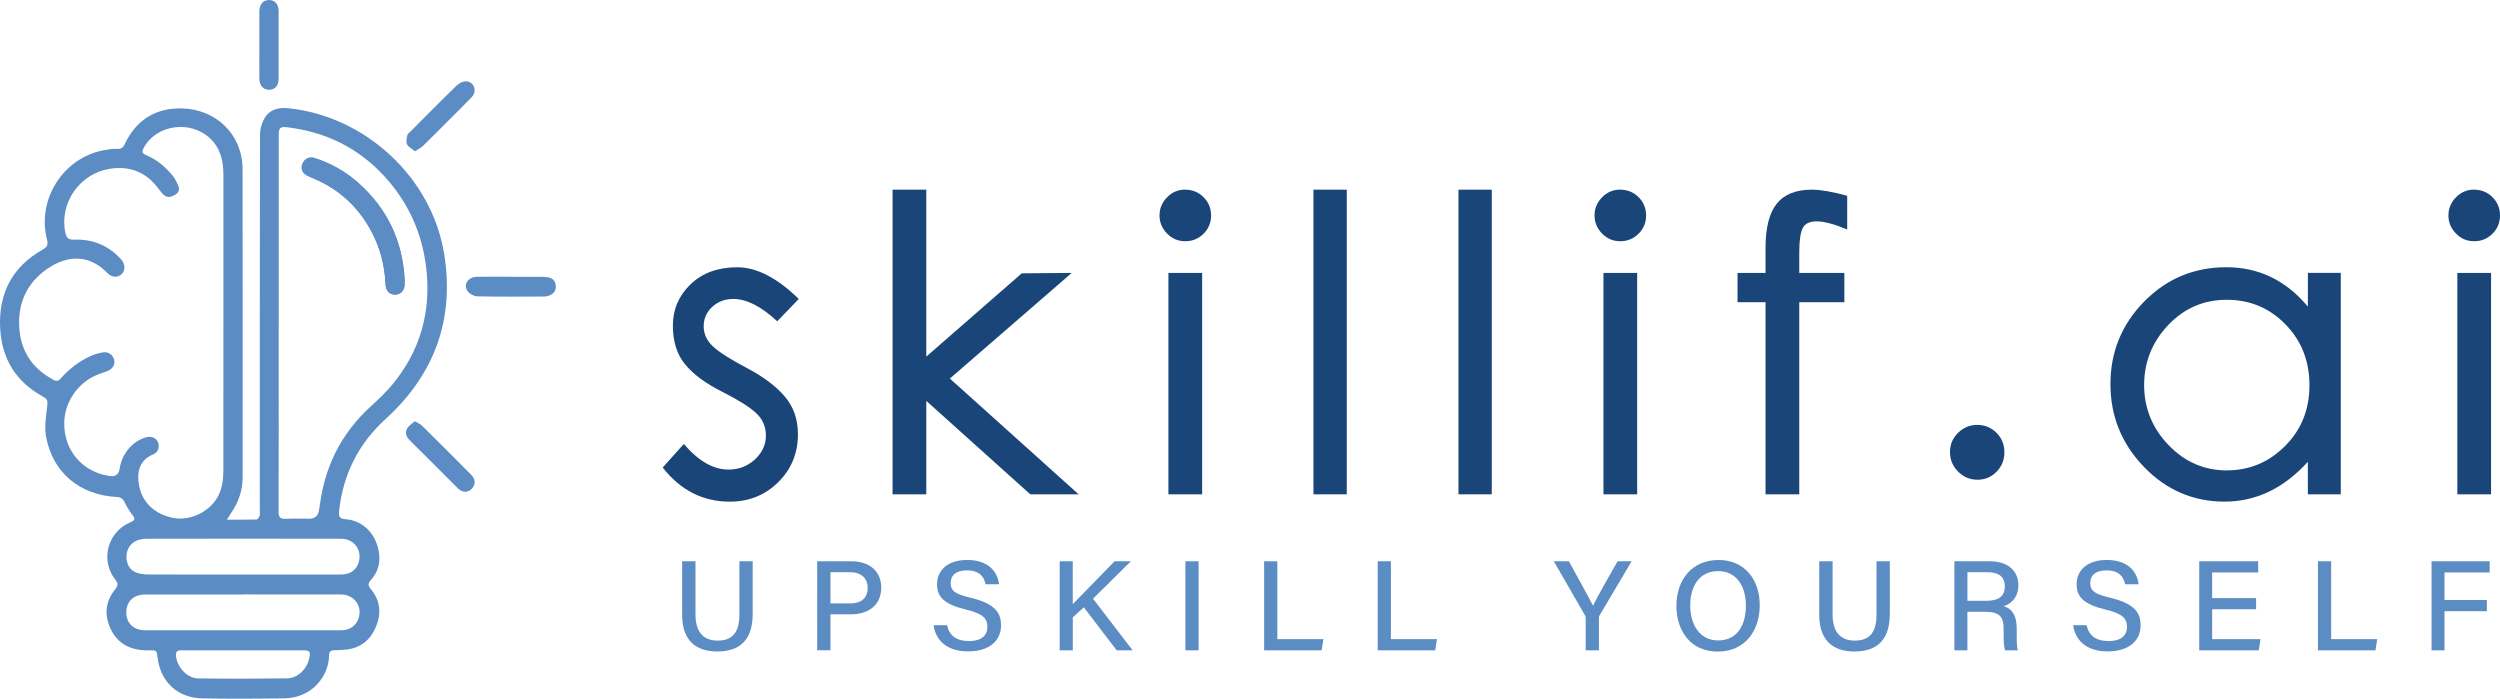 <?xml version="1.0" encoding="UTF-8"?>
<svg id="Layer_2" data-name="Layer 2" xmlns="http://www.w3.org/2000/svg" viewBox="0 0 702.02 196.2">
  <defs>
    <style>
      .cls-1 {
        fill: #1a4578;
      }

      .cls-2 {
        fill: #5c8cc4;
      }
    </style>
  </defs>
  <g id="Layer_1-2" data-name="Layer 1">
    <g>
      <path class="cls-2" d="m63.71,145.92c3.1,0,5.7.03,8.29-.04.32,0,.78-.59.89-.98.16-.57.06-1.22.06-1.83,0-35.1-.02-70.19.06-105.29,0-1.59.53-3.37,1.36-4.73,1.45-2.37,3.91-2.94,6.6-2.66,21.53,2.23,40.12,19.27,43.7,40.62,3.09,18.43-2.55,34.04-16.38,46.64-7.65,6.97-11.97,15.58-13.07,25.84-.14,1.34.03,2.19,1.72,2.3,5.13.33,8.93,4.38,9.53,9.84.3,2.68-.46,5.22-2.33,7.25-.91.99-.79,1.58.02,2.56,2.61,3.18,2.98,6.81,1.42,10.53-1.5,3.59-4.14,5.93-8.15,6.4-1.17.14-2.34.21-3.52.22-1.02,0-1.5.38-1.51,1.44-.04,5.7-4.66,11.97-12.64,12.08-7.63.11-15.27.12-22.9,0-6.94-.11-11.8-4.63-12.6-11.43-.24-2.06-.25-2.1-2.36-2.06-5,.09-8.94-1.62-11.02-6.45-1.64-3.81-1.17-7.45,1.44-10.66.85-1.04.92-1.66.08-2.72-4.32-5.44-2.23-13.43,4.18-16.12,1.17-.49,1.56-.91.62-2.06-.86-1.06-1.58-2.27-2.17-3.51-.5-1.05-1.09-1.49-2.31-1.55-10.36-.55-17.96-6.9-19.78-16.91-.51-2.78,0-5.79.33-8.66.14-1.26.1-1.92-1.1-2.56C4.62,107.35.56,100.92.06,92.4c-.58-9.82,3.25-17.42,11.94-22.32,1.24-.7,1.58-1.35,1.21-2.77-2.96-11.41,4.67-23.2,16.25-25.19,1.16-.2,2.35-.38,3.51-.31,1.16.08,1.63-.45,2.07-1.38,3.2-6.78,8.72-10.17,16.07-9.99,9.49.23,16.97,7.22,17,17.05.07,28.9.03,57.79.02,86.69,0,3.59-1.18,6.82-3.17,9.79-.33.49-.63,1-1.24,1.95Zm-.98-55.27c0-13.83.01-27.66,0-41.5,0-3.83-.73-7.4-3.68-10.23-5.52-5.29-15.14-3.98-18.68,2.58-.57,1.05-.48,1.57.7,2.07,2.98,1.26,5.42,3.3,7.44,5.8.69.85,1.18,1.91,1.6,2.93.43,1.05-.05,1.89-1.01,2.44-1.83,1.06-2.84.69-4.42-1.52-3.43-4.8-8.13-6.75-13.9-5.81-8.46,1.37-14.12,9.6-12.45,17.84.29,1.45.8,2.12,2.52,2.05,5.18-.21,9.62,1.64,13.14,5.51,1.2,1.32,1.27,3.05.19,4.13-1.11,1.11-2.76,1.04-4.09-.33-5.67-5.84-12.35-4.69-17.94-.29-4.92,3.88-7.07,9.18-6.75,15.41.35,6.81,3.64,11.78,9.68,14.96.83.44,1.36.3,1.97-.41,2.32-2.65,5.08-4.77,8.28-6.25,1.14-.53,2.41-.9,3.65-1.09,1.51-.23,2.78.77,3.09,2.17.29,1.25-.39,2.44-1.79,3.03-.8.34-1.63.6-2.45.9-5.73,2.07-9.73,7.69-9.79,13.78-.08,7.69,5.12,13.75,12.77,14.86q2.44.36,2.8-2.14c.61-4.2,3.75-7.83,7.6-8.78,1.4-.34,2.68.25,3.16,1.46.52,1.32.06,2.77-1.32,3.35-4.19,1.77-4.6,5.34-4.02,8.67.86,4.98,4.73,8.42,10.01,9.26,4.53.72,9.7-1.8,12.01-5.83,1.38-2.4,1.67-5.03,1.67-7.71.02-13.78.01-27.56.01-41.34Zm15.53,0c0,3.69,0,7.38,0,11.07,0,13.99.02,27.98-.03,41.96,0,1.54.43,2.1,2,2.01,2.2-.12,4.41-.03,6.61-.03q2.46,0,2.75-2.52c.05-.46.17-.91.23-1.36,1.43-10.87,6.03-20.1,14.16-27.54,2.19-2,4.38-4.05,6.26-6.33,7.8-9.46,10.84-20.38,9.46-32.53-1.14-10.04-5.16-18.81-12.05-26.19-7.28-7.8-16.34-12.16-26.91-13.44-2.05-.25-2.47.1-2.47,2.17,0,17.57,0,35.15,0,52.72Zm-10.04,76.29c-.36,0-.72,0-1.08,0-8.81,0-17.62-.01-26.42,0-3.07,0-5.08,1.83-5.24,4.65-.19,3.22,1.9,5.4,5.26,5.4,13.52.02,27.04,0,40.56,0,4.86,0,9.73.01,14.59-.01,2.23-.01,3.95-1.17,4.7-3.08,1.37-3.48-1.02-6.96-4.87-6.97-9.17-.03-18.33,0-27.5-.01Zm.11-5.61c9.12,0,18.23,0,27.35,0,2.45,0,4.13-1.06,4.89-3,1.38-3.52-.96-7.04-4.78-7.05-18.28-.03-36.56-.01-54.84,0-.61,0-1.22.12-1.81.26-1.95.48-3.38,2.14-3.59,4.12-.25,2.31.67,4.28,2.62,5.08,1.01.41,2.18.56,3.29.57,8.96.04,17.92.02,26.88.02Zm-.02,21.28c-5.73,0-11.47,0-17.2,0-.94,0-1.75.05-1.7,1.35.13,3.18,3.05,6.5,6.24,6.54,8.34.11,16.68.1,25.01-.01,2.93-.04,5.5-2.59,6.16-5.58.44-1.99.21-2.29-1.77-2.3-5.58,0-11.16,0-16.74,0Z"/>
      <path class="cls-2" d="m143.56,77.72c2.92,0,5.84-.01,8.76,0,.61,0,1.23.08,1.82.21,1.26.29,1.88,1.14,1.93,2.43.05,1.29-.59,2.14-1.75,2.6-.47.18-.99.31-1.5.31-6.25.02-12.49.08-18.74-.05-.96-.02-2.25-.69-2.79-1.47-1.28-1.84.15-3.97,2.6-4.02,3.22-.07,6.45-.02,9.68-.02h0Z"/>
      <path class="cls-2" d="m72.83,12.57c0-3.12-.02-6.24,0-9.35.02-2.02,1.05-3.2,2.71-3.21,1.67-.02,2.7,1.18,2.7,3.22.01,6.29.01,12.57,0,18.86,0,1.94-.99,3.08-2.61,3.12-1.67.03-2.78-1.15-2.8-3.12-.03-3.17,0-6.34,0-9.51Z"/>
      <path class="cls-2" d="m116.55,42.49c-.85-.7-1.85-1.19-2.26-1.98-.34-.67-.05-1.7.1-2.55.06-.34.49-.64.77-.93,4.37-4.38,8.71-8.79,13.16-13.09.68-.65,1.91-1.21,2.78-1.09,2.18.31,2.89,2.83,1.33,4.46-2.26,2.37-4.61,4.65-6.92,6.96-2.24,2.24-4.46,4.5-6.74,6.71-.56.54-1.3.89-2.22,1.5Z"/>
      <path class="cls-2" d="m116.49,118.28c.87.53,1.56.79,2.04,1.27,4.62,4.57,9.22,9.15,13.78,13.77,1.32,1.34,1.27,2.89.02,4.07-1.07,1.02-2.57.93-3.8-.3-4.53-4.51-9.04-9.04-13.57-13.55-.95-.95-1.25-2.11-.64-3.21.45-.8,1.37-1.34,2.16-2.06Z"/>
      <path class="cls-2" d="m113.63,78.53c-.57-10.88-4.89-19.97-13.03-27.2-3.56-3.17-7.66-5.47-12.21-6.94-1.56-.5-2.88.16-3.47,1.65-.53,1.33-.03,2.55,1.39,3.31.49.27,1.03.46,1.55.68,7.28,3.02,12.75,8.02,16.45,14.99,2.48,4.65,3.74,9.6,3.95,14.85.07,1.79,1.16,2.89,2.74,2.86,1.56-.03,2.58-1.18,2.63-2.97.01-.41,0-.82,0-1.23Z"/>
      <path class="cls-2" d="m113.63,78.53c0,.41,0,.82,0,1.23-.05,1.79-1.07,2.94-2.63,2.97-1.57.03-2.66-1.08-2.74-2.86-.21-5.25-1.48-10.2-3.95-14.85-3.71-6.97-9.17-11.97-16.45-14.99-.52-.22-1.05-.41-1.55-.68-1.42-.76-1.92-1.98-1.39-3.31.59-1.49,1.91-2.16,3.47-1.65,4.54,1.47,8.64,3.77,12.21,6.94,8.14,7.23,12.46,16.33,13.03,27.2Z"/>
    </g>
    <g>
      <path class="cls-2" d="m195.3,157.61v15.02c0,5.7,3.09,7.26,6.2,7.26,3.62,0,6.13-1.71,6.13-7.26v-15.02h3.73v14.83c0,8.19-4.58,10.5-9.93,10.5s-9.88-2.47-9.88-10.29v-15.04h3.75Z"/>
      <path class="cls-2" d="m229.48,157.61h9.65c4.95,0,8.33,2.77,8.33,7.36,0,4.98-3.62,7.54-8.52,7.54h-5.74v10.09h-3.73v-25Zm3.73,11.83h5.47c3.25,0,4.97-1.54,4.97-4.38s-2.04-4.38-4.85-4.38h-5.6v8.75Z"/>
      <path class="cls-2" d="m265.93,175.58c.66,2.91,2.66,4.43,6.15,4.43,3.71,0,5.19-1.7,5.19-3.96,0-2.42-1.23-3.72-6.1-4.9-6.06-1.46-8.04-3.57-8.04-7.06,0-3.83,2.84-6.85,8.48-6.85,6.08,0,8.57,3.47,8.91,6.82h-3.77c-.41-2.09-1.7-3.89-5.27-3.89-2.88,0-4.52,1.28-4.52,3.55s1.35,3.12,5.66,4.15c7.16,1.73,8.48,4.49,8.48,7.76,0,4.13-3.08,7.29-9.28,7.29s-9.13-3.38-9.66-7.35h3.77Z"/>
      <path class="cls-2" d="m297.56,157.61h3.68v12.05c1.82-1.93,7.94-8.09,11.74-12.05h4.57l-10.62,10.51,11.12,14.49h-4.49l-9.22-12.08-3.09,2.82v9.26h-3.68v-25Z"/>
      <path class="cls-2" d="m336.58,157.61v25h-3.71v-25h3.71Z"/>
      <path class="cls-2" d="m354.98,157.61h3.71v21.86h12.93l-.49,3.14h-16.15v-25Z"/>
      <path class="cls-2" d="m386.87,157.61h3.71v21.86h12.93l-.49,3.14h-16.15v-25Z"/>
      <path class="cls-2" d="m445.27,182.61v-9.11c0-.25-.06-.5-.18-.69l-8.77-15.2h4.23c2.21,4,5.62,10.18,6.78,12.48,1.08-2.25,4.62-8.51,6.9-12.48h3.94l-9.02,15.23c-.09.16-.16.29-.16.67v9.1h-3.73Z"/>
      <path class="cls-2" d="m494.15,169.98c0,6.89-3.92,12.99-11.84,12.99-7.45,0-11.56-5.69-11.56-12.86s4.26-12.86,11.86-12.86c7.09,0,11.54,5.26,11.54,12.73Zm-19.53.02c0,5.3,2.65,9.84,7.84,9.84,5.62,0,7.81-4.64,7.81-9.81s-2.49-9.66-7.82-9.66-7.83,4.38-7.83,9.63Z"/>
      <path class="cls-2" d="m514.61,157.61v15.02c0,5.7,3.09,7.26,6.2,7.26,3.62,0,6.13-1.71,6.13-7.26v-15.02h3.73v14.83c0,8.19-4.58,10.5-9.93,10.5s-9.88-2.47-9.88-10.29v-15.04h3.75Z"/>
      <path class="cls-2" d="m552.46,171.79v10.82h-3.66v-25h10c5.2,0,7.97,2.83,7.97,6.72,0,3.27-1.86,5.21-4.14,5.89,1.89.53,3.68,2.01,3.68,6.37v1.1c0,1.71-.06,3.85.34,4.92h-3.58c-.45-1.08-.44-3.01-.44-5.42v-.5c0-3.4-.95-4.9-5.34-4.9h-4.82Zm0-3.08h5.27c3.66,0,5.24-1.38,5.24-4.05s-1.66-3.98-4.91-3.98h-5.59v8.03Z"/>
      <path class="cls-2" d="m585.93,175.58c.66,2.91,2.66,4.43,6.15,4.43,3.71,0,5.19-1.7,5.19-3.96,0-2.42-1.23-3.72-6.1-4.9-6.06-1.46-8.04-3.57-8.04-7.06,0-3.83,2.84-6.85,8.48-6.85,6.08,0,8.57,3.47,8.91,6.82h-3.77c-.41-2.09-1.7-3.89-5.27-3.89-2.88,0-4.52,1.28-4.52,3.55s1.34,3.12,5.66,4.15c7.16,1.73,8.48,4.49,8.48,7.76,0,4.13-3.08,7.29-9.28,7.29s-9.13-3.38-9.66-7.35h3.77Z"/>
      <path class="cls-2" d="m633.53,171.09h-12.34v8.38h13.57l-.47,3.14h-16.73v-25h16.55v3.14h-12.92v7.2h12.34v3.14Z"/>
      <path class="cls-2" d="m650.9,157.61h3.71v21.86h12.93l-.49,3.14h-16.15v-25Z"/>
      <path class="cls-2" d="m682.79,157.61h16.33v3.14h-12.68v7.74h11.89v3.14h-11.89v10.98h-3.64v-25Z"/>
    </g>
    <g>
      <path class="cls-1" d="m224.3,83.95l-6.05,6.27c-4.49-4.18-8.59-6.27-12.32-6.27-2.36,0-4.33.74-5.93,2.22-1.6,1.48-2.4,3.31-2.4,5.47s.89,4.07,2.68,5.7c1.79,1.64,4.96,3.65,9.53,6.05,4.56,2.4,8.08,5.04,10.55,7.93,2.47,2.89,3.71,6.43,3.71,10.61,0,5.32-1.84,9.81-5.53,13.46-3.69,3.65-8.23,5.48-13.63,5.48-7.53,0-13.8-3.19-18.82-9.58l5.93-6.62c4.11,4.79,8.29,7.19,12.55,7.19,2.89,0,5.36-.95,7.42-2.85,2.05-1.9,3.08-4.12,3.08-6.67s-.93-4.68-2.79-6.39c-1.86-1.71-5.06-3.71-9.58-5.99-4.53-2.28-7.95-4.81-10.27-7.59-2.32-2.77-3.48-6.42-3.48-10.95s1.65-8.38,4.96-11.58c3.31-3.19,7.68-4.79,13.12-4.79s11.2,2.97,17.28,8.9Z"/>
      <path class="cls-1" d="m302.89,138.81h-13.58l-29.2-26.24v26.24h-9.47V53.26h9.47v46.88l26.81-23.39,14.03-.11-34.22,29.66,36.16,32.51Z"/>
      <path class="cls-1" d="m332.78,53.26c2.05,0,3.78.7,5.19,2.11,1.41,1.41,2.11,3.12,2.11,5.13s-.7,3.73-2.11,5.13-3.12,2.11-5.13,2.11-3.73-.72-5.13-2.17c-1.41-1.44-2.11-3.14-2.11-5.08s.7-3.63,2.11-5.08c1.41-1.44,3.1-2.17,5.08-2.17Zm4.79,85.55h-9.47v-62.17h9.47v62.17Z"/>
      <path class="cls-1" d="m378.18,138.81h-9.35V53.26h9.35v85.55Z"/>
      <path class="cls-1" d="m418.9,138.81h-9.35V53.26h9.35v85.55Z"/>
      <path class="cls-1" d="m454.94,53.26c2.05,0,3.78.7,5.19,2.11,1.41,1.41,2.11,3.12,2.11,5.13s-.7,3.73-2.11,5.13-3.12,2.11-5.13,2.11-3.73-.72-5.13-2.17c-1.41-1.44-2.11-3.14-2.11-5.08s.7-3.63,2.11-5.08c1.41-1.44,3.1-2.17,5.08-2.17Zm4.79,85.55h-9.47v-62.17h9.47v62.17Z"/>
      <path class="cls-1" d="m518.71,64.44c-3.65-1.52-6.5-2.28-8.56-2.28s-3.38.67-3.99,2c-.61,1.33-.91,3.56-.91,6.67v5.82h12.66v8.21h-12.66v53.96h-9.47v-53.96h-7.87v-8.21h7.87v-7.07c0-5.63,1.04-9.75,3.14-12.38,2.09-2.62,5.38-3.94,9.87-3.94,2.43,0,5.74.57,9.92,1.71v9.47Z"/>
      <path class="cls-1" d="m555.21,119.31c2.13,0,3.94.74,5.42,2.22s2.22,3.31,2.22,5.48-.74,3.99-2.22,5.48-3.27,2.22-5.36,2.22-3.9-.76-5.42-2.28c-1.52-1.52-2.28-3.34-2.28-5.48s.76-3.93,2.28-5.42c1.52-1.48,3.31-2.22,5.36-2.22Z"/>
      <path class="cls-1" d="m657.3,138.81h-9.24v-9.13c-6.77,7.45-14.56,11.18-23.38,11.18s-16.37-3.25-22.64-9.75-9.41-14.26-9.41-23.27,3.16-16.73,9.47-23.16c6.31-6.43,14.01-9.64,23.1-9.64s16.71,3.69,22.87,11.06v-9.47h9.24v62.17Zm-31.94-6.73c6.31,0,11.75-2.28,16.31-6.84s6.84-10.25,6.84-17.05-2.24-12.51-6.73-17.11c-4.49-4.6-9.98-6.9-16.48-6.9s-12,2.38-16.48,7.13c-4.49,4.75-6.73,10.36-6.73,16.83s2.28,12.07,6.84,16.83c4.56,4.75,10.04,7.13,16.43,7.13Z"/>
      <path class="cls-1" d="m694.72,53.26c2.05,0,3.78.7,5.19,2.11,1.41,1.41,2.11,3.12,2.11,5.13s-.7,3.73-2.11,5.13-3.12,2.11-5.13,2.11-3.73-.72-5.13-2.17c-1.41-1.44-2.11-3.14-2.11-5.08s.7-3.63,2.11-5.08c1.41-1.44,3.1-2.17,5.08-2.17Zm4.79,85.55h-9.47v-62.17h9.47v62.17Z"/>
    </g>
  </g>
</svg>